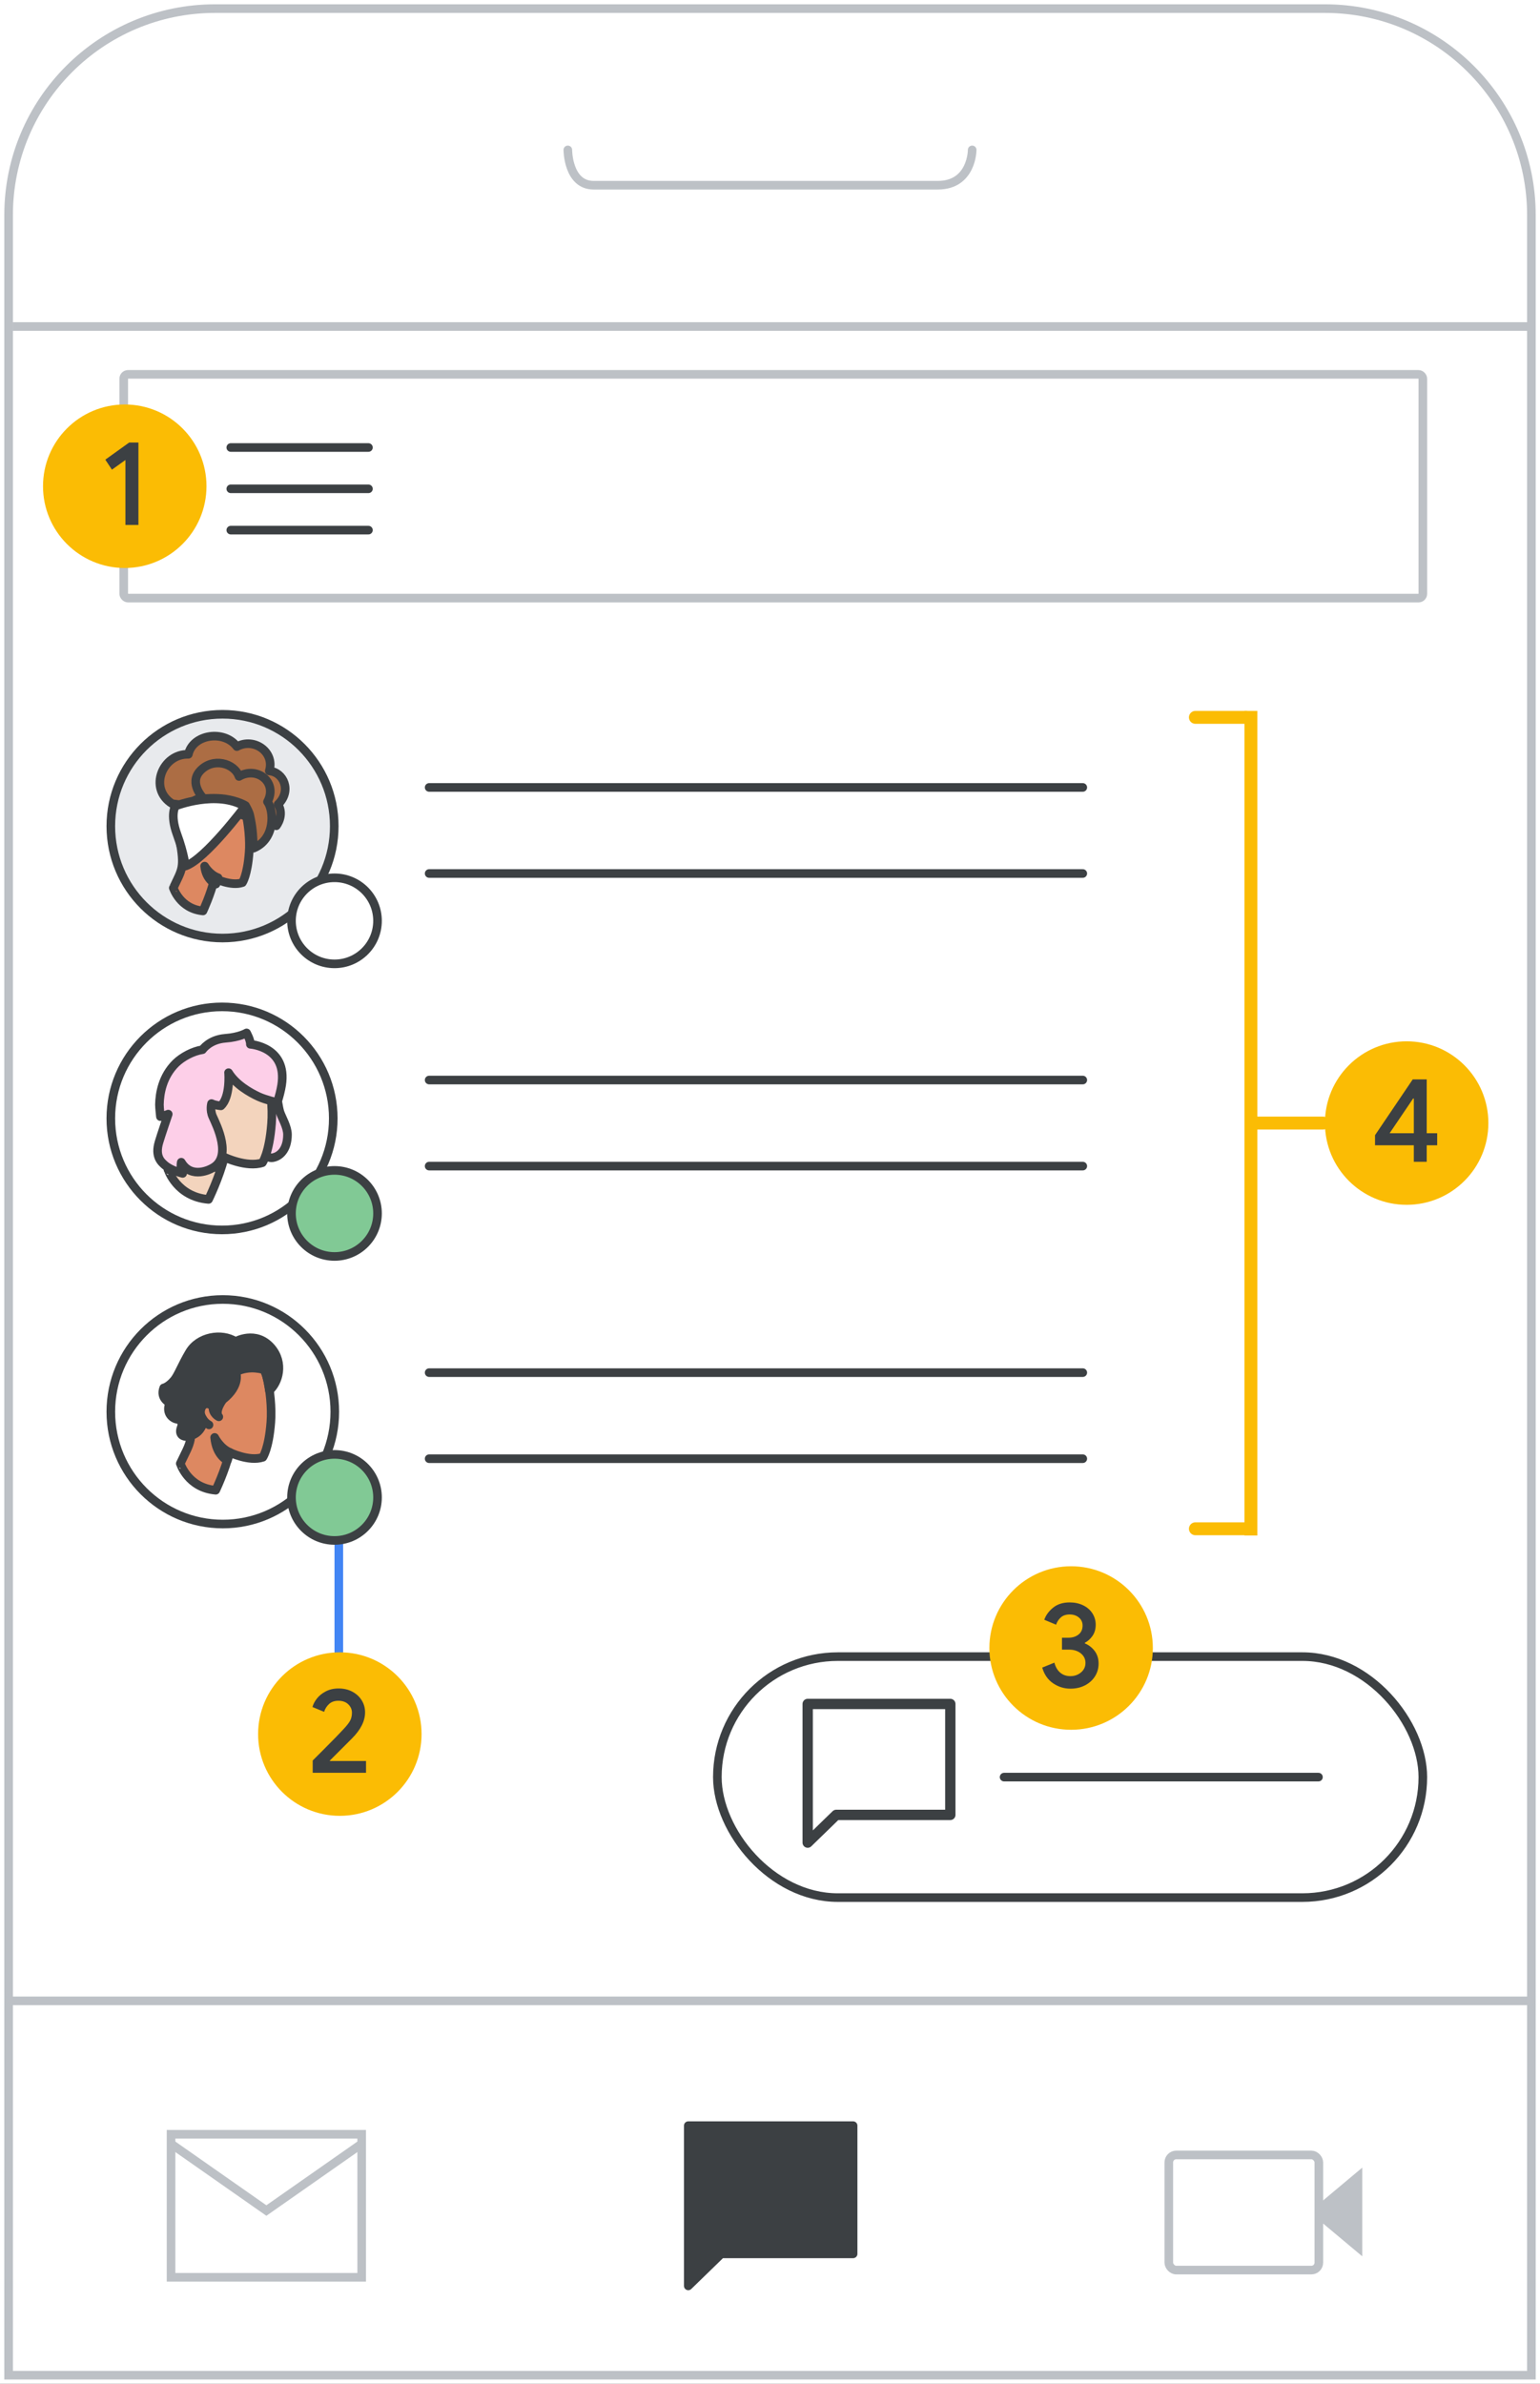 <svg width="179" height="277" viewBox="0 0 179 277" fill="none" xmlns="http://www.w3.org/2000/svg">
<rect x="0" y="0" width="179" height="277" fill="#333333" stroke="none"/>
<g clip-path="url(#clip0_2_50909)">
<rect width="179" height="277" fill="white"/>
<path d="M1 25C1 11.745 11.745 1 25 1H154C167.255 1 178 11.745 178 25V276H1V25Z" fill="white" stroke="#BDC1C6"/>
<path d="M66 17.418C66 17.418 66 21.522 69 21.522C78.5 21.522 99 21.522 109 21.522C113 21.522 113 17.418 113 17.418" stroke="#BDC1C6" stroke-linecap="round" stroke-linejoin="round"/>
<path d="M2 37.94H178" stroke="#BDC1C6" stroke-linecap="square"/>
<path fill-rule="evenodd" clip-rule="evenodd" d="M152.187 257.031L158.341 251.878V262.184L152.187 257.031Z" fill="#BDC1C6"/>
<rect x="135.854" y="250.403" width="17.44" height="13.382" rx="0.868" fill="white" stroke="#BDC1C6"/>
<path d="M1.881 232.5H177.881" stroke="#BDC1C6" stroke-linecap="square"/>
<rect x="83.381" y="192.5" width="82" height="28" rx="14" stroke="#3C4043"/>
<path d="M116.709 206.5H153.248" stroke="#3C4043" stroke-linecap="round"/>
<ellipse cx="25.866" cy="96" rx="12.985" ry="13" fill="#E8EAED" stroke="#3C4043"/>
<path fill-rule="evenodd" clip-rule="evenodd" d="M32.119 95.955C32.119 95.955 33.083 94.756 32.319 93.467C33.938 91.91 32.974 89.726 31.3 89.583C31.955 87.382 29.535 85.663 27.533 86.755C26.078 84.787 22.42 85.288 21.892 87.65C18.908 87.561 17.198 91.641 20.018 93.395L28.825 94.505C28.825 94.487 31.664 94.773 32.119 95.955Z" fill="#AC6D44"/>
<path fill-rule="evenodd" clip-rule="evenodd" d="M32.119 95.955C32.119 95.955 33.083 94.756 32.319 93.467C33.938 91.91 32.974 89.726 31.3 89.583C31.955 87.382 29.535 85.663 27.533 86.755C26.078 84.787 22.42 85.288 21.892 87.65C18.908 87.561 17.198 91.641 20.018 93.395L28.825 94.505C28.825 94.487 31.664 94.773 32.119 95.955Z" stroke="#3D4043" stroke-linecap="round" stroke-linejoin="round"/>
<path fill-rule="evenodd" clip-rule="evenodd" d="M23.594 105.852C23.594 105.852 24.497 103.92 24.94 102.061C24.94 102.061 26.834 103.018 28.179 102.558C28.179 102.558 28.763 101.711 28.958 99.043C29.064 97.699 28.887 95.656 28.533 94.405C28.143 92.988 26.816 92.031 24.639 92.381C21.683 92.841 20.32 94.534 20.869 97.46C21.506 100.938 21.169 100.938 20.143 103.183C20.16 103.165 20.886 105.594 23.594 105.852Z" fill="#DD8861"/>
<path fill-rule="evenodd" clip-rule="evenodd" d="M23.594 105.852C23.594 105.852 24.497 103.92 24.94 102.061C24.94 102.061 26.834 103.018 28.179 102.558C28.179 102.558 28.763 101.711 28.958 99.043C29.064 97.699 28.887 95.656 28.533 94.405C28.143 92.988 26.816 92.031 24.639 92.381C21.683 92.841 20.32 94.534 20.869 97.46C21.506 100.938 21.169 100.938 20.143 103.183C20.16 103.165 20.886 105.594 23.594 105.852Z" stroke="#3D4043" stroke-linecap="round" stroke-linejoin="round"/>
<path d="M23.265 97.812C23.265 97.812 23.039 97.469 22.723 97.523C22.407 97.578 22.197 97.957 22.227 98.373C22.242 98.788 22.573 99.366 22.949 99.601" stroke="#3C4043" stroke-linecap="round" stroke-linejoin="round"/>
<path fill-rule="evenodd" clip-rule="evenodd" d="M25.101 102.727C25.101 102.727 23.954 102.293 23.785 100.643C23.785 100.643 24.349 101.626 25.346 101.993C25.346 101.993 25.289 102.176 25.252 102.327C25.177 102.51 25.101 102.727 25.101 102.727Z" fill="#3C4043"/>
<path fill-rule="evenodd" clip-rule="evenodd" d="M25.101 102.727C25.101 102.727 23.954 102.293 23.785 100.643C23.785 100.643 24.349 101.626 25.346 101.993C25.346 101.993 25.289 102.176 25.252 102.327C25.177 102.51 25.101 102.727 25.101 102.727Z" stroke="#3C4043" stroke-linecap="round" stroke-linejoin="round"/>
<path fill-rule="evenodd" clip-rule="evenodd" d="M21.54 100.643C21.54 100.643 21.417 99.25 20.571 96.933C19.724 94.617 20.395 93.658 20.395 93.658C20.395 93.658 25.189 91.758 28.468 93.712C28.468 93.712 23.885 99.847 21.54 100.643Z" fill="white"/>
<path fill-rule="evenodd" clip-rule="evenodd" d="M28.468 93.712C28.468 93.712 23.885 99.847 21.54 100.643C21.54 100.643 21.417 99.25 20.571 96.933C19.724 94.617 20.395 93.658 20.395 93.658C20.395 93.658 25.189 91.758 28.468 93.712Z" stroke="#3D4043" stroke-linecap="round" stroke-linejoin="round"/>
<path fill-rule="evenodd" clip-rule="evenodd" d="M27.948 94.648L28.988 94.913C28.988 94.913 28.871 94.33 28.552 93.871L27.948 94.648Z" fill="white"/>
<path fill-rule="evenodd" clip-rule="evenodd" d="M27.948 94.648L28.988 94.913C28.988 94.913 28.871 94.33 28.552 93.871L27.948 94.648Z" stroke="#3D4043" stroke-linecap="round" stroke-linejoin="round"/>
<path fill-rule="evenodd" clip-rule="evenodd" d="M23.679 92.806C23.679 92.806 21.895 91.061 23.256 89.583C24.746 87.962 27.247 88.674 27.781 90.224C29.877 88.995 32.305 90.901 31.091 93.163C31.845 94.16 32.048 97.491 29.473 98.559C29.473 98.559 29.397 97.292 29.399 97.348C29.344 96.101 29.123 95.122 29.013 94.641C28.939 94.374 28.774 94.035 28.535 93.608C28.535 93.608 27.707 93.074 26.144 92.842C25.022 92.682 23.679 92.806 23.679 92.806Z" fill="#AC6D44"/>
<path fill-rule="evenodd" clip-rule="evenodd" d="M23.679 92.806C23.679 92.806 21.895 91.061 23.256 89.583C24.746 87.962 27.247 88.674 27.781 90.224C29.877 88.995 32.305 90.901 31.091 93.163C31.845 94.16 32.048 97.491 29.473 98.559C29.473 98.559 29.397 97.292 29.399 97.348C29.344 96.101 29.123 95.122 29.013 94.641C28.939 94.374 28.774 94.035 28.535 93.608C28.535 93.608 27.707 93.074 26.144 92.842C25.022 92.682 23.679 92.806 23.679 92.806Z" stroke="#3D4043" stroke-linecap="round" stroke-linejoin="round"/>
<path d="M49.881 101.5H125.856" stroke="#3C4043" stroke-linecap="round"/>
<path d="M49.881 91.5H125.856" stroke="#3C4043" stroke-linecap="round"/>
<ellipse cx="25.809" cy="129.958" rx="12.928" ry="12.958" fill="white" stroke="#3C4043"/>
<path fill-rule="evenodd" clip-rule="evenodd" d="M32.547 129.242C32.764 129.879 33.416 130.941 33.416 131.838C33.416 133.608 32.503 134.411 31.656 134.529C31.308 134.576 30.657 134.364 30.57 133.608C30.483 132.853 30.396 125.465 30.396 125.465H32.004C32.047 125.489 32.199 128.132 32.547 129.242Z" fill="#FDCFE8"/>
<path fill-rule="evenodd" clip-rule="evenodd" d="M32.547 129.242C32.764 129.879 33.416 130.941 33.416 131.838C33.416 133.608 32.503 134.411 31.656 134.529C31.308 134.576 30.657 134.364 30.57 133.608C30.483 132.853 30.396 125.465 30.396 125.465H32.004C32.047 125.489 32.199 128.132 32.547 129.242Z" stroke="#3D4043" stroke-linecap="round" stroke-linejoin="round"/>
<path fill-rule="evenodd" clip-rule="evenodd" d="M24.238 139.372C24.238 139.372 25.471 136.87 26.075 134.464C26.075 134.464 28.662 135.703 30.498 135.107C30.498 135.107 31.296 134.011 31.562 130.556C31.707 128.817 31.465 126.172 30.982 124.552C30.45 122.717 28.637 121.478 25.664 121.931C21.627 122.527 19.766 124.719 20.515 128.507C21.385 133.01 20.926 133.01 19.524 135.917C19.549 135.917 20.539 139.062 24.238 139.372Z" fill="#F3D4BD"/>
<path fill-rule="evenodd" clip-rule="evenodd" d="M24.238 139.372C24.238 139.372 25.471 136.87 26.075 134.464C26.075 134.464 28.662 135.703 30.498 135.107C30.498 135.107 31.296 134.011 31.562 130.556C31.707 128.817 31.465 126.172 30.982 124.552C30.45 122.717 28.637 121.478 25.664 121.931C21.627 122.527 19.766 124.719 20.515 128.507C21.385 133.01 20.926 133.01 19.524 135.917C19.549 135.917 20.539 139.062 24.238 139.372Z" stroke="#3D4043" stroke-linecap="round" stroke-linejoin="round"/>
<path d="M23.148 128.312C23.148 128.312 22.886 127.814 22.52 127.892C22.153 127.971 21.908 128.521 21.944 129.124C21.961 129.727 22.345 130.566 22.782 130.907" stroke="#3C4043" stroke-linecap="round" stroke-linejoin="round"/>
<path fill-rule="evenodd" clip-rule="evenodd" d="M25.28 135.744C25.28 135.744 23.948 135.115 23.752 132.721C23.752 132.721 24.407 134.148 25.564 134.68C25.564 134.68 25.498 134.946 25.455 135.164C25.367 135.43 25.28 135.744 25.28 135.744Z" fill="#3C4043"/>
<path fill-rule="evenodd" clip-rule="evenodd" d="M25.28 135.744C25.28 135.744 23.948 135.115 23.752 132.721C23.752 132.721 24.407 134.148 25.564 134.68C25.564 134.68 25.498 134.946 25.455 135.164C25.367 135.43 25.28 135.744 25.28 135.744Z" stroke="#3C4043" stroke-linecap="round" stroke-linejoin="round"/>
<path fill-rule="evenodd" clip-rule="evenodd" d="M25.679 128.499C25.679 128.499 25.027 128.451 24.585 128.234C24.585 128.234 24.375 128.981 24.724 129.751C25.144 130.69 27.123 134.567 24.561 135.795C24.561 135.795 22.256 137.095 21.068 135.049C21.068 135.049 20.905 135.964 21.231 136.349C21.231 136.349 19.927 136.036 19.182 135.41C18.763 135.049 17.971 134.398 18.483 132.713C18.693 131.991 19.555 129.462 19.555 129.462C19.555 129.462 18.902 129.727 18.646 129.751C18.646 129.751 18.53 128.716 18.53 128.355C18.553 127.054 18.879 125.08 20.439 123.539C21.185 122.816 22.419 122.142 23.537 121.974C23.537 121.974 24.329 120.794 26.192 120.649C27.845 120.529 28.66 120.023 28.66 120.023C28.66 120.023 29.126 120.866 29.102 121.348C29.102 121.348 33.434 121.637 32.735 126.091C32.642 126.669 32.456 127.44 32.223 128.114C32.223 128.114 30.872 127.801 30.081 127.44C29.033 126.958 27.402 126.019 26.564 124.646C26.587 124.743 26.774 127.488 25.679 128.499Z" fill="#FDCFE8"/>
<path fill-rule="evenodd" clip-rule="evenodd" d="M25.679 128.499C25.679 128.499 25.027 128.451 24.585 128.234C24.585 128.234 24.375 128.981 24.724 129.751C25.144 130.69 27.123 134.567 24.561 135.795C24.561 135.795 22.256 137.095 21.068 135.049C21.068 135.049 20.905 135.964 21.231 136.349C21.231 136.349 19.927 136.036 19.182 135.41C18.763 135.049 17.971 134.398 18.483 132.713C18.693 131.991 19.555 129.462 19.555 129.462C19.555 129.462 18.902 129.727 18.646 129.751C18.646 129.751 18.53 128.716 18.53 128.355C18.553 127.054 18.879 125.08 20.439 123.539C21.185 122.816 22.419 122.142 23.537 121.974C23.537 121.974 24.329 120.794 26.192 120.649C27.845 120.529 28.66 120.023 28.66 120.023C28.66 120.023 29.126 120.866 29.102 121.348C29.102 121.348 33.434 121.637 32.735 126.091C32.642 126.669 32.456 127.44 32.223 128.114C32.223 128.114 30.872 127.801 30.081 127.44C29.033 126.958 27.402 126.019 26.564 124.646C26.587 124.743 26.774 127.488 25.679 128.499Z" stroke="#3D4043" stroke-linecap="round" stroke-linejoin="round"/>
<path d="M49.881 135.5H125.856" stroke="#3C4043" stroke-linecap="round"/>
<path d="M49.881 125.5H125.856" stroke="#3C4043" stroke-linecap="round"/>
<ellipse cx="25.898" cy="164.046" rx="13.017" ry="13.046" fill="white" stroke="#3C4043"/>
<path fill-rule="evenodd" clip-rule="evenodd" d="M25.075 173.165C25.075 173.165 26.153 170.92 26.682 168.76C26.682 168.76 28.943 169.872 30.55 169.337C30.55 169.337 31.247 168.354 31.48 165.253C31.607 163.693 31.395 161.319 30.973 159.865C30.508 158.219 28.922 157.107 26.323 157.513C22.793 158.048 21.165 160.015 21.82 163.414C22.581 167.456 22.18 167.456 20.954 170.064C20.975 170.064 21.82 172.887 25.075 173.165Z" fill="#DD8861"/>
<path fill-rule="evenodd" clip-rule="evenodd" d="M25.075 173.165C25.075 173.165 26.153 170.92 26.682 168.76C26.682 168.76 28.943 169.872 30.55 169.337C30.55 169.337 31.247 168.354 31.48 165.253C31.607 163.693 31.395 161.319 30.973 159.865C30.508 158.219 28.922 157.107 26.323 157.513C22.793 158.048 21.165 160.015 21.82 163.414C22.581 167.456 22.18 167.456 20.954 170.064C20.975 170.064 21.82 172.887 25.075 173.165Z" stroke="#3D4043" stroke-linecap="round" stroke-linejoin="round"/>
<path d="M24.737 163.457C24.737 163.457 24.42 163.051 23.976 163.115C23.532 163.179 23.236 163.628 23.279 164.12C23.299 164.612 23.764 165.296 24.293 165.574" stroke="#3C4043" stroke-linecap="round" stroke-linejoin="round"/>
<path fill-rule="evenodd" clip-rule="evenodd" d="M26.428 169.701C26.428 169.701 25.139 169.145 24.949 167.028C24.949 167.028 25.583 168.29 26.703 168.76C26.703 168.76 26.64 168.995 26.597 169.188C26.513 169.401 26.428 169.701 26.428 169.701Z" fill="#3C4043"/>
<path fill-rule="evenodd" clip-rule="evenodd" d="M26.428 169.701C26.428 169.701 25.139 169.145 24.949 167.028C24.949 167.028 25.583 168.29 26.703 168.76C26.703 168.76 26.64 168.995 26.597 169.188C26.513 169.401 26.428 169.701 26.428 169.701Z" stroke="#3C4043" stroke-linecap="round" stroke-linejoin="round"/>
<path fill-rule="evenodd" clip-rule="evenodd" d="M23.659 165.018C23.659 165.018 23.532 166.75 21.693 166.921C21.397 166.942 20.721 166.771 21.059 165.873C21.25 165.403 21.08 164.996 20.616 164.933C20.108 164.847 19.22 164.27 19.728 163.008C19.728 163.008 18.565 162.495 19.03 161.276C19.03 161.276 19.559 161.191 20.256 160.357C20.721 159.779 21.123 158.646 22.01 157.149C23.088 155.311 25.751 154.84 27.379 155.888C27.379 155.888 29.704 154.541 31.501 156.572C33.086 158.39 32.346 160.699 31.31 161.575C31.31 161.575 31.078 159.779 30.697 159.181C30.697 159.181 29.07 158.582 27.4 159.416C27.4 159.416 28.076 160.934 25.9 162.645C25.9 162.645 24.885 163.97 25.434 164.633C25.434 164.633 24.674 164.27 24.758 163.457C24.758 163.457 24.547 163.115 23.997 163.115C23.68 163.115 23.3 163.479 23.3 164.12C23.279 164.483 23.659 165.018 23.659 165.018Z" fill="#3C4043"/>
<path fill-rule="evenodd" clip-rule="evenodd" d="M23.659 165.018C23.659 165.018 23.532 166.75 21.693 166.921C21.397 166.942 20.721 166.771 21.059 165.873C21.25 165.403 21.08 164.996 20.616 164.933C20.108 164.847 19.22 164.27 19.728 163.008C19.728 163.008 18.565 162.495 19.03 161.276C19.03 161.276 19.559 161.191 20.256 160.357C20.721 159.779 21.123 158.646 22.01 157.149C23.088 155.311 25.751 154.84 27.379 155.888C27.379 155.888 29.704 154.541 31.501 156.572C33.086 158.39 32.346 160.699 31.31 161.575C31.31 161.575 31.078 159.779 30.697 159.181C30.697 159.181 29.07 158.582 27.4 159.416C27.4 159.416 28.076 160.934 25.9 162.645C25.9 162.645 24.885 163.97 25.434 164.633C25.434 164.633 24.674 164.27 24.758 163.457C24.758 163.457 24.547 163.115 23.997 163.115C23.68 163.115 23.3 163.479 23.3 164.12C23.279 164.483 23.659 165.018 23.659 165.018Z" stroke="#3C4043" stroke-linecap="round" stroke-linejoin="round"/>
<path d="M49.881 169.5H125.856" stroke="#3C4043" stroke-linecap="round"/>
<path d="M49.881 159.5H125.856" stroke="#3C4043" stroke-linecap="round"/>
<path d="M39.381 192.5V175.5" stroke="#4285F4" stroke-linecap="square"/>
<path d="M144.846 83.357H138.945" stroke="#FBBC04" stroke-width="1.5" stroke-linecap="round"/>
<path d="M145.287 177.643H138.945" stroke="#FBBC04" stroke-width="1.5" stroke-linecap="round"/>
<path d="M145.398 83.357V177.675" stroke="#FBBC04" stroke-width="1.5" stroke-linecap="square"/>
<path d="M153.794 130.5H145.777" stroke="#FBBC04" stroke-width="1.5" stroke-linecap="round"/>
<rect x="19.881" y="248" width="22.16" height="16.62" fill="white" stroke="#BDC1C6"/>
<path d="M19.881 249.108L30.961 256.864L42.041 249.108" stroke="#BDC1C6"/>
<path fill-rule="evenodd" clip-rule="evenodd" d="M80 265.622V247H99.16V261.898H83.832L80 265.622Z" fill="#3C4043" stroke="#3C4043" stroke-linejoin="round"/>
<path fill-rule="evenodd" clip-rule="evenodd" d="M93.881 214.112V198H110.459V210.89H97.196L93.881 214.112Z" stroke="#3C4043" stroke-width="1.2" stroke-linejoin="round"/>
<circle cx="38.881" cy="107" r="5" fill="white" stroke="#3C4043"/>
<circle cx="38.881" cy="141" r="5" fill="#81C995" stroke="#3C4043"/>
<circle cx="38.881" cy="174" r="5" fill="#81C995" stroke="#3C4043"/>
<path d="M26.825 52H42.825" stroke="#3C4043" stroke-linecap="round" stroke-linejoin="round"/>
<path d="M26.825 56.8H42.825" stroke="#3C4043" stroke-linecap="round" stroke-linejoin="round"/>
<path d="M26.825 61.6H42.825" stroke="#3C4043" stroke-linecap="round" stroke-linejoin="round"/>
<rect x="14.381" y="43.5" width="151" height="26" rx="0.5" stroke="#BDC1C6" stroke-linejoin="round"/>
<circle cx="14.5" cy="56.5" r="9.5" fill="#FBBC04"/>
<path d="M16.09 61V51.424H15.012L12.24 53.412L13.01 54.574L14.578 53.454V61H16.09Z" fill="#3C4043"/>
<circle cx="39.5" cy="201.5" r="9.5" fill="#FBBC04"/>
<path d="M42.546 206V204.628H38.346L38.332 204.586C38.603 204.306 38.999 203.909 39.522 203.396C39.727 203.191 39.925 202.993 40.114 202.805L40.908 202.01C41.925 200.993 42.434 199.98 42.434 198.972C42.434 198.468 42.306 198.006 42.049 197.586C41.792 197.166 41.431 196.83 40.964 196.578C40.498 196.326 39.961 196.2 39.354 196.2C38.794 196.2 38.3 196.312 37.87 196.536C37.441 196.76 37.098 197.035 36.841 197.362C36.584 197.689 36.41 198.02 36.316 198.356L37.674 198.916C37.777 198.571 37.966 198.27 38.241 198.013C38.517 197.756 38.878 197.628 39.326 197.628C39.812 197.628 40.197 197.766 40.481 198.041C40.766 198.316 40.908 198.641 40.908 199.014C40.908 199.378 40.834 199.695 40.684 199.966C40.535 200.237 40.255 200.587 39.844 201.016C39.52 201.375 38.798 202.116 37.678 203.239L36.587 204.33L36.344 204.572V206H42.546Z" fill="#3C4043"/>
<circle cx="124.5" cy="191.5" r="9.5" fill="#FBBC04"/>
<path d="M124.418 196.224C125.043 196.224 125.603 196.098 126.098 195.846C126.592 195.594 126.982 195.246 127.267 194.803C127.551 194.36 127.694 193.858 127.694 193.298C127.694 192.738 127.544 192.257 127.246 191.856C126.947 191.455 126.564 191.156 126.098 190.96V190.89C126.452 190.703 126.751 190.433 126.994 190.078C127.236 189.723 127.358 189.294 127.358 188.79C127.358 188.305 127.229 187.864 126.973 187.467C126.716 187.07 126.357 186.76 125.895 186.536C125.433 186.312 124.912 186.2 124.334 186.2C123.55 186.2 122.908 186.403 122.409 186.809C121.909 187.215 121.566 187.684 121.38 188.216L122.752 188.79C122.864 188.454 123.048 188.172 123.305 187.943C123.561 187.714 123.904 187.6 124.334 187.6C124.763 187.6 125.12 187.719 125.405 187.957C125.689 188.195 125.832 188.505 125.832 188.888C125.832 189.336 125.675 189.684 125.363 189.931C125.05 190.178 124.66 190.302 124.194 190.302H123.438V191.688H124.264C124.814 191.688 125.269 191.833 125.629 192.122C125.988 192.411 126.168 192.78 126.168 193.228C126.168 193.676 125.995 194.045 125.65 194.334C125.304 194.623 124.894 194.768 124.418 194.768C123.951 194.768 123.557 194.633 123.235 194.362C122.913 194.091 122.686 193.704 122.556 193.2L121.142 193.774C121.375 194.577 121.797 195.186 122.409 195.601C123.02 196.016 123.69 196.224 124.418 196.224Z" fill="#3C4043"/>
<circle cx="163.5" cy="130.5" r="9.5" fill="#FBBC04"/>
<path fill-rule="evenodd" clip-rule="evenodd" d="M165.832 133.082V135H164.334V133.082H159.826V131.906L164.208 125.424H165.832V131.682H167.05V133.082H165.832ZM161.521 131.682H164.335V127.65H164.251L161.521 131.682Z" fill="#3C4043"/>
</g>
<defs>
<clipPath id="clip0_2_50909">
<rect width="179" height="277" fill="white"/>
</clipPath>
</defs>
</svg>
